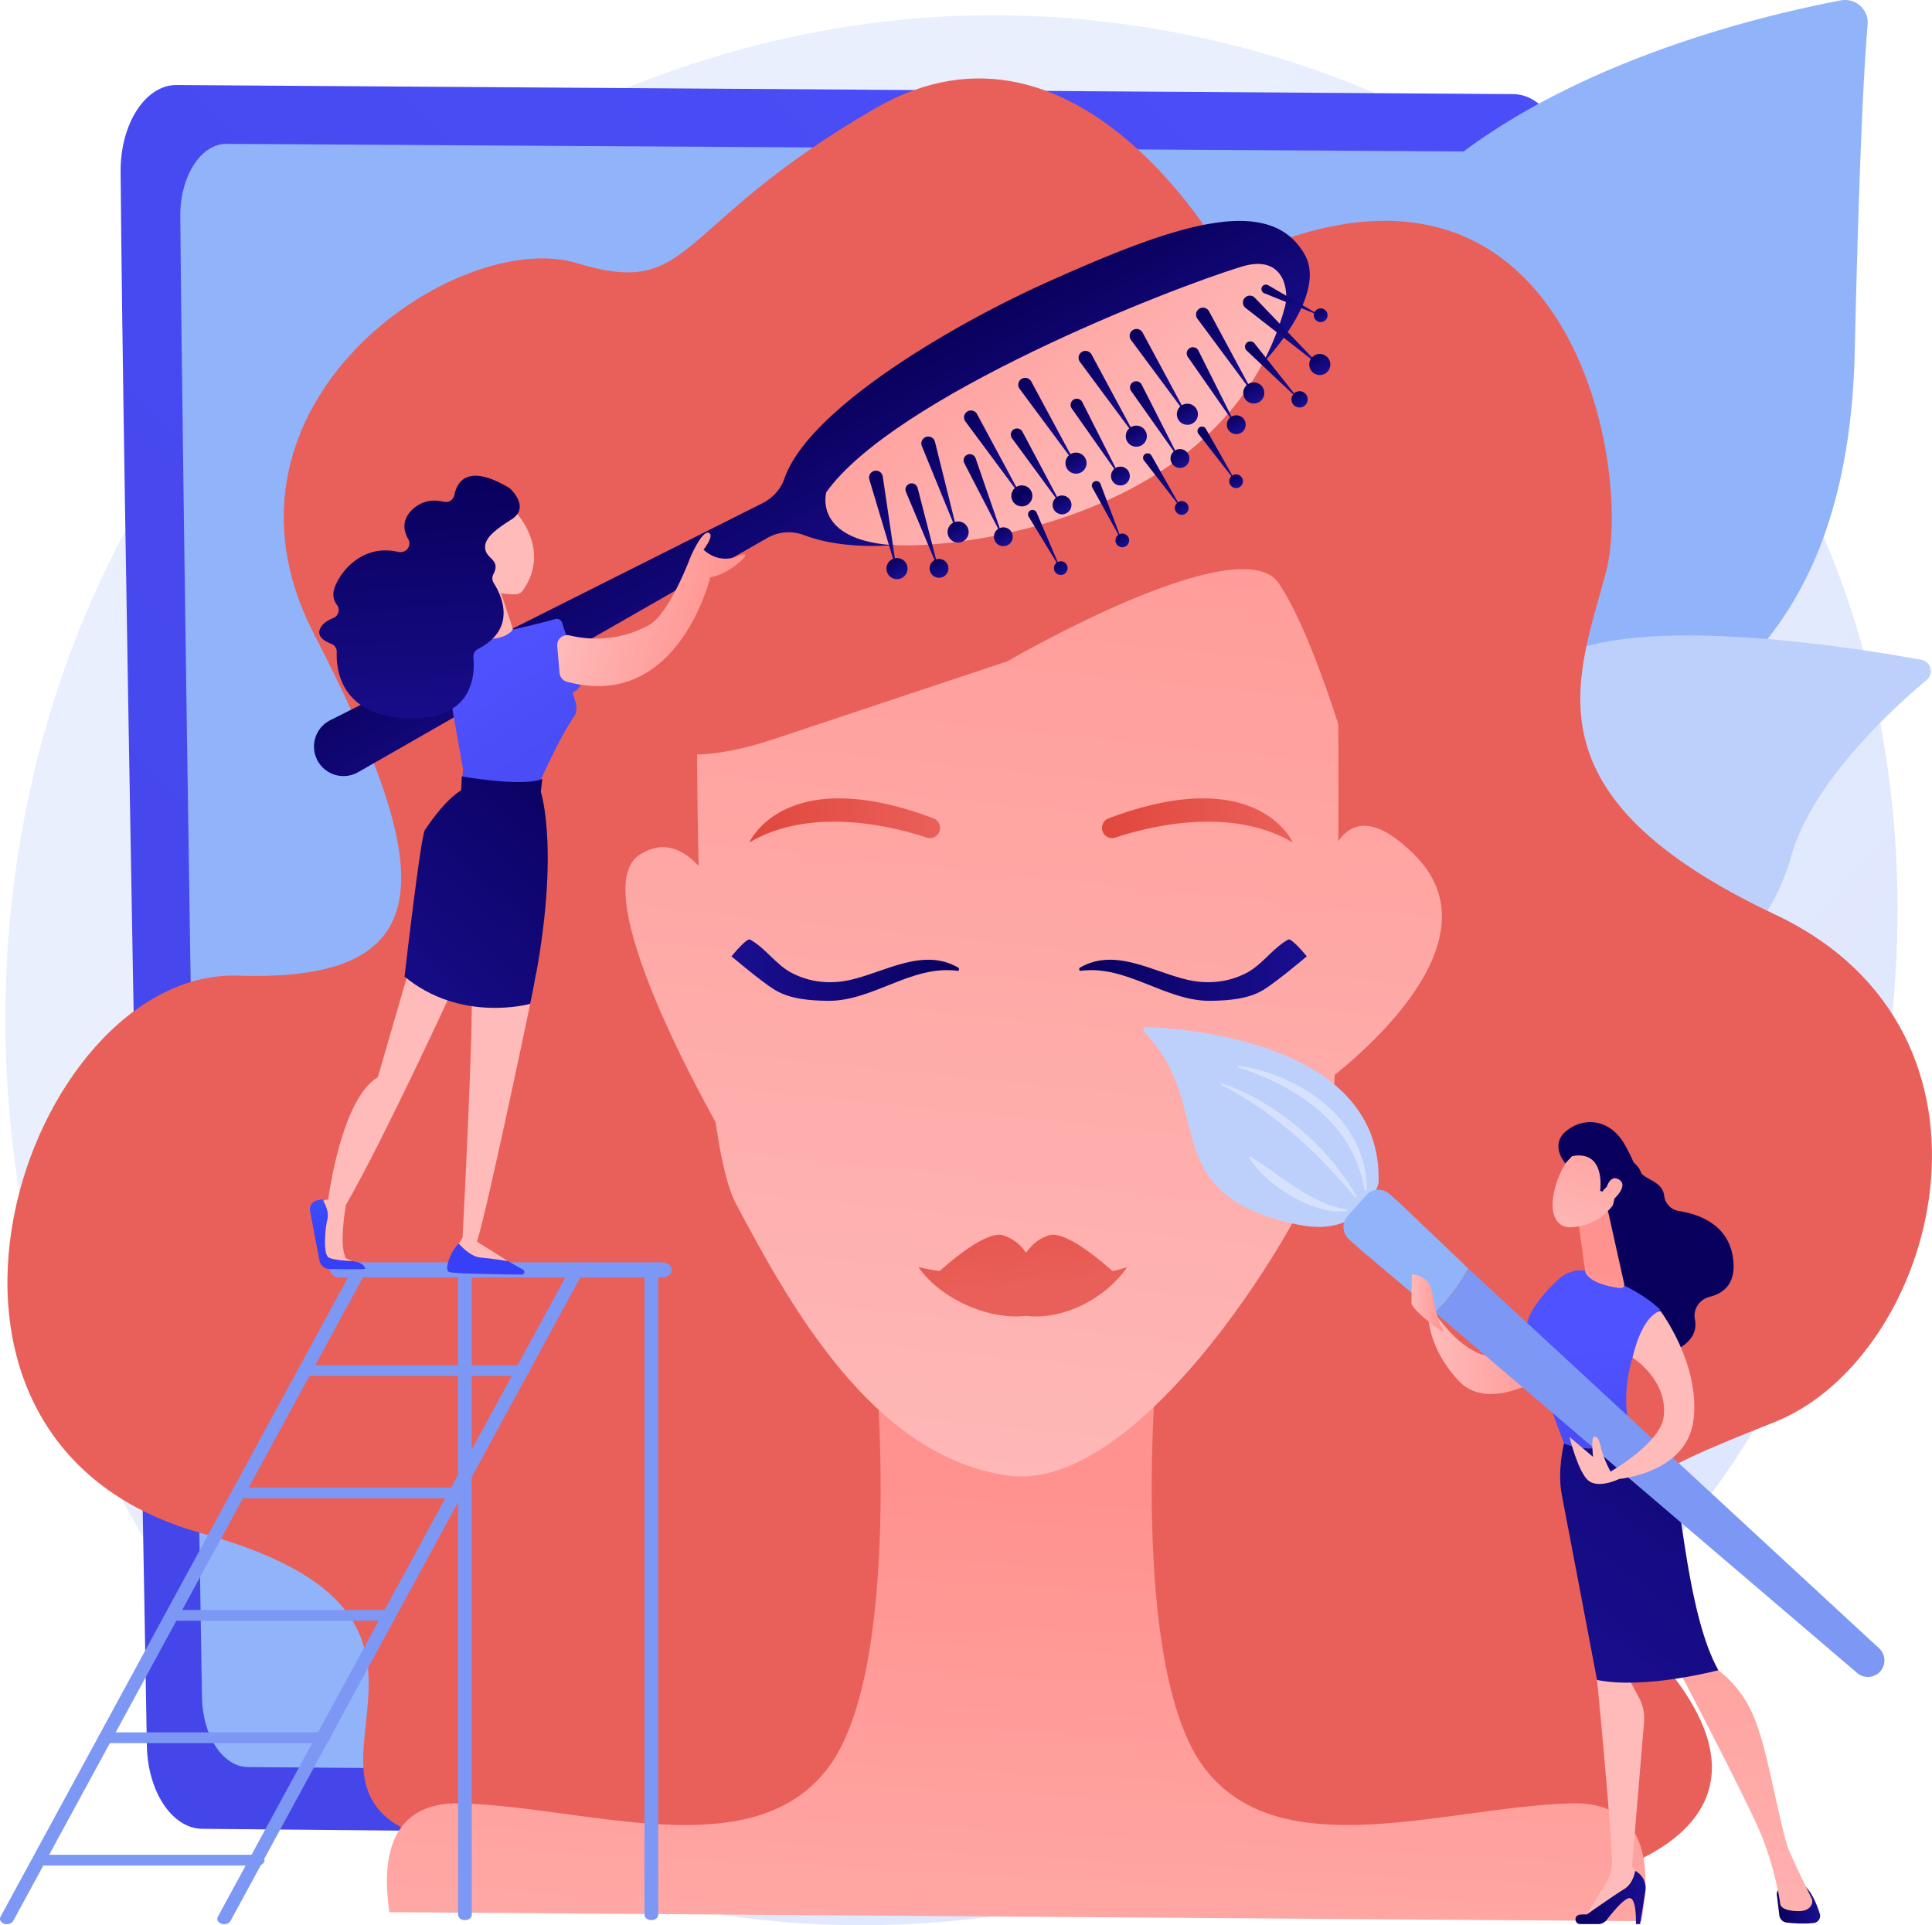<svg id="Illustration" xmlns="http://www.w3.org/2000/svg" xmlns:xlink="http://www.w3.org/1999/xlink" viewBox="0 0 2762.99 2753.41"><defs><style>.cls-1{mask:url(#mask);}.cls-10,.cls-2,.cls-4,.cls-6,.cls-8{mix-blend-mode:multiply;}.cls-2{fill:url(#linear-gradient);}.cls-3{mask:url(#mask-2);}.cls-4{fill:url(#linear-gradient-2);}.cls-5{mask:url(#mask-3);}.cls-6{fill:url(#linear-gradient-3);}.cls-7{mask:url(#mask-4);}.cls-8{fill:url(#linear-gradient-4);}.cls-9{mask:url(#mask-5);}.cls-10{fill:url(#linear-gradient-5);}.cls-11{fill:url(#linear-gradient-6);}.cls-12{fill:url(#linear-gradient-7);}.cls-13{fill:#91b3fa;}.cls-14{mask:url(#mask-6);}.cls-15,.cls-17,.cls-19,.cls-21,.cls-24{opacity:0.53;}.cls-15{fill:url(#linear-gradient-8);}.cls-16{mask:url(#mask-7);}.cls-17{fill:url(#linear-gradient-9);}.cls-18{mask:url(#mask-8);}.cls-19{fill:url(#linear-gradient-10);}.cls-20{mask:url(#mask-9);}.cls-21{fill:url(#linear-gradient-11);}.cls-22{fill:#bdd0fb;}.cls-23{mask:url(#mask-10);}.cls-24{fill:url(#linear-gradient-12);}.cls-25{fill:url(#linear-gradient-13);}.cls-26{fill:url(#linear-gradient-14);}.cls-27{fill:url(#linear-gradient-15);}.cls-28{fill:url(#linear-gradient-16);}.cls-29{fill:url(#linear-gradient-17);}.cls-30{fill:url(#linear-gradient-18);}.cls-31{fill:url(#linear-gradient-19);}.cls-32{fill:url(#linear-gradient-20);}.cls-33{fill:url(#linear-gradient-21);}.cls-34{fill:url(#linear-gradient-22);}.cls-35{fill:url(#linear-gradient-23);}.cls-36{fill:url(#linear-gradient-24);}.cls-37{fill:url(#linear-gradient-25);}.cls-38{fill:url(#linear-gradient-26);}.cls-39{fill:url(#linear-gradient-27);}.cls-40{fill:url(#linear-gradient-28);}.cls-41{fill:url(#linear-gradient-29);}.cls-42{fill:url(#linear-gradient-30);}.cls-43{fill:url(#linear-gradient-31);}.cls-44{fill:url(#linear-gradient-32);}.cls-45{fill:url(#linear-gradient-33);}.cls-46{fill:url(#linear-gradient-34);}.cls-47{fill:url(#linear-gradient-35);}.cls-48{opacity:0.38;}.cls-49{fill:#fff;}.cls-50{fill:#7d97f4;}.cls-51{fill:url(#linear-gradient-36);}.cls-52{fill:url(#linear-gradient-37);}.cls-53{fill:url(#linear-gradient-38);}.cls-54{fill:url(#linear-gradient-39);}.cls-55{fill:url(#linear-gradient-40);}.cls-56{fill:url(#linear-gradient-41);}.cls-57{fill:url(#linear-gradient-42);}.cls-58{fill:url(#linear-gradient-43);}.cls-59{fill:url(#linear-gradient-44);}.cls-60{fill:url(#linear-gradient-45);}.cls-61{fill:url(#linear-gradient-46);}.cls-62{fill:url(#linear-gradient-47);}.cls-63{fill:url(#linear-gradient-48);}.cls-64{fill:url(#linear-gradient-49);}.cls-65{fill:url(#linear-gradient-50);}.cls-66{fill:url(#linear-gradient-51);}.cls-67{fill:url(#linear-gradient-52);}.cls-68{fill:url(#linear-gradient-53);}.cls-69{fill:url(#linear-gradient-54);}.cls-70{fill:url(#linear-gradient-55);}.cls-71{fill:url(#linear-gradient-56);}.cls-72{fill:url(#linear-gradient-57);}.cls-73{fill:url(#linear-gradient-58);}.cls-74{fill:url(#linear-gradient-59);}.cls-75{fill:url(#linear-gradient-60);}.cls-76{fill:url(#linear-gradient-61);}.cls-77{fill:url(#linear-gradient-62);}.cls-78{fill:url(#linear-gradient-63);}.cls-79{fill:url(#linear-gradient-64);}.cls-80{fill:url(#linear-gradient-65);}.cls-81{fill:url(#linear-gradient-66);}.cls-82{fill:url(#linear-gradient-67);}.cls-83{fill:url(#linear-gradient-68);}.cls-84{fill:url(#linear-gradient-69);}.cls-85{fill:url(#linear-gradient-70);}.cls-86{fill:url(#linear-gradient-71);}.cls-87{fill:url(#linear-gradient-72);}.cls-88{fill:url(#linear-gradient-73);}.cls-89{fill:url(#linear-gradient-74);}.cls-90{fill:url(#linear-gradient-75);}.cls-91{fill:url(#linear-gradient-76);}.cls-92{fill:url(#linear-gradient-77);}.cls-93{fill:url(#linear-gradient-78);}.cls-94{fill:url(#linear-gradient-79);}.cls-95{fill:url(#linear-gradient-80);}.cls-96{fill:url(#linear-gradient-81);}.cls-97{fill:url(#linear-gradient-82);}.cls-98{fill:url(#linear-gradient-83);}.cls-99{fill:url(#linear-gradient-84);}.cls-100{fill:url(#linear-gradient-85);}.cls-101{fill:url(#linear-gradient-86);}.cls-102{fill:url(#linear-gradient-87);}.cls-103{fill:url(#linear-gradient-88);}.cls-104{fill:url(#linear-gradient-89);}.cls-105{filter:url(#luminosity-noclip-10);}.cls-106{filter:url(#luminosity-noclip-9);}.cls-107{filter:url(#luminosity-noclip-8);}.cls-108{filter:url(#luminosity-noclip-7);}.cls-109{filter:url(#luminosity-noclip-6);}.cls-110{filter:url(#luminosity-noclip-5);}.cls-111{filter:url(#luminosity-noclip-4);}.cls-112{filter:url(#luminosity-noclip-3);}.cls-113{filter:url(#luminosity-noclip-2);}.cls-114{filter:url(#luminosity-noclip);}</style><filter id="luminosity-noclip" x="657.63" y="-10047" width="1222.1" height="32766" filterUnits="userSpaceOnUse" color-interpolation-filters="sRGB"><feFlood flood-color="#fff" result="bg"/><feBlend in="SourceGraphic" in2="bg"/></filter><mask id="mask" x="657.63" y="-10047" width="1222.1" height="32766" maskUnits="userSpaceOnUse"><g class="cls-114"/></mask><linearGradient id="linear-gradient" x1="2544.15" y1="-546.81" x2="-609.65" y2="3501.89" gradientUnits="userSpaceOnUse"><stop offset="0" stop-color="#fff"/><stop offset="1"/></linearGradient><filter id="luminosity-noclip-2" x="1896.77" y="-10047" width="820.24" height="32766" filterUnits="userSpaceOnUse" color-interpolation-filters="sRGB"><feFlood flood-color="#fff" result="bg"/><feBlend in="SourceGraphic" in2="bg"/></filter><mask id="mask-2" x="1896.77" y="-10047" width="820.24" height="32766" maskUnits="userSpaceOnUse"><g class="cls-113"/></mask><linearGradient id="linear-gradient-2" x1="3946.49" y1="666.49" x2="792.68" y2="4715.19" xlink:href="#linear-gradient"/><filter id="luminosity-noclip-3" x="687.01" y="-10047" width="2030" height="32766" filterUnits="userSpaceOnUse" color-interpolation-filters="sRGB"><feFlood flood-color="#fff" result="bg"/><feBlend in="SourceGraphic" in2="bg"/></filter><mask id="mask-3" x="687.01" y="-10047" width="2030" height="32766" maskUnits="userSpaceOnUse"><g class="cls-112"/></mask><linearGradient id="linear-gradient-3" x1="3250.12" y1="58.93" x2="104.5" y2="4097.13" xlink:href="#linear-gradient"/><filter id="luminosity-noclip-4" x="2462.51" y="-10047" width="539.09" height="32766" filterUnits="userSpaceOnUse" color-interpolation-filters="sRGB"><feFlood flood-color="#fff" result="bg"/><feBlend in="SourceGraphic" in2="bg"/></filter><mask id="mask-4" x="2462.51" y="-10047" width="539.09" height="32766" maskUnits="userSpaceOnUse"><g class="cls-111"/></mask><linearGradient id="linear-gradient-4" x1="3281.74" y1="898.78" x2="206.13" y2="3097.66" xlink:href="#linear-gradient"/><filter id="luminosity-noclip-5" x="2531.68" y="-10047" width="538.85" height="32766" filterUnits="userSpaceOnUse" color-interpolation-filters="sRGB"><feFlood flood-color="#fff" result="bg"/><feBlend in="SourceGraphic" in2="bg"/></filter><mask id="mask-5" x="2531.68" y="-10047" width="538.85" height="32766" maskUnits="userSpaceOnUse"><g class="cls-110"/></mask><linearGradient id="linear-gradient-5" x1="3012.37" y1="1547.66" x2="1265.99" y2="2905.17" xlink:href="#linear-gradient"/><linearGradient id="linear-gradient-6" x1="3419.08" y1="3270.05" x2="1387.57" y2="1492.48" gradientUnits="userSpaceOnUse"><stop offset="0" stop-color="#dae3fe"/><stop offset="1" stop-color="#e9effd"/></linearGradient><linearGradient id="linear-gradient-7" x1="3759.66" y1="-163.43" x2="-368.89" y2="3850.17" gradientUnits="userSpaceOnUse"><stop offset="0" stop-color="#4f52ff"/><stop offset="1" stop-color="#4042e2"/></linearGradient><filter id="luminosity-noclip-6" x="657.63" y="605.36" width="1222.1" height="1657.3" filterUnits="userSpaceOnUse" color-interpolation-filters="sRGB"><feFlood flood-color="#fff" result="bg"/><feBlend in="SourceGraphic" in2="bg"/></filter><mask id="mask-6" x="184.13" y="125.69" width="1222.1" height="1657.3" maskUnits="userSpaceOnUse"><g class="cls-109"><g transform="translate(-473.51 -479.67)"><g class="cls-1"><path class="cls-2" d="M1331.58,605.36,657.63,1527.13c4.13,241.52,8.79,499.13,13.11,735.52l1209-1653.55Z"/></g></g></g></mask><linearGradient id="linear-gradient-8" x1="2544.15" y1="-546.81" x2="-609.65" y2="3501.89" gradientUnits="userSpaceOnUse"><stop offset="0" stop-color="#fff"/><stop offset="1" stop-color="#fff"/></linearGradient><filter id="luminosity-noclip-7" x="1896.77" y="1983.78" width="820.24" height="1125.1" filterUnits="userSpaceOnUse" color-interpolation-filters="sRGB"><feFlood flood-color="#fff" result="bg"/><feBlend in="SourceGraphic" in2="bg"/></filter><mask id="mask-7" x="1423.26" y="1504.11" width="820.24" height="1125.1" maskUnits="userSpaceOnUse"><g class="cls-108"><g transform="translate(-473.51 -479.67)"><g class="cls-3"><polygon class="cls-4" points="2717.01 1983.78 1896.77 3105.64 2247.29 3108.88 2717.01 2466.43 2717.01 1983.78"/></g></g></g></mask><linearGradient id="linear-gradient-9" x1="3472.98" y1="186.82" x2="319.18" y2="4235.52" xlink:href="#linear-gradient-8"/><filter id="luminosity-noclip-8" x="687.01" y="612.91" width="2030" height="2486.86" filterUnits="userSpaceOnUse" color-interpolation-filters="sRGB"><feFlood flood-color="#fff" result="bg"/><feBlend in="SourceGraphic" in2="bg"/></filter><mask id="mask-8" x="213.5" y="133.24" width="2030" height="2486.86" maskUnits="userSpaceOnUse"><g class="cls-107"><g transform="translate(-473.51 -479.67)"><g class="cls-5"><path class="cls-6" d="M2717,736.8c0-67.27-35.27-122-79-122.53l-199.48-1.36L687,3008.47c9.89,49.81,39.81,86.05,75.28,86.68l499.21,4.62L2717,1109Z"/></g></g></g></mask><linearGradient id="linear-gradient-10" x1="3250.12" y1="58.93" x2="104.5" y2="4097.13" xlink:href="#linear-gradient-8"/><filter id="luminosity-noclip-9" x="2462.51" y="615.13" width="539.09" height="1335.91" filterUnits="userSpaceOnUse" color-interpolation-filters="sRGB"><feFlood flood-color="#fff" result="bg"/><feBlend in="SourceGraphic" in2="bg"/></filter><mask id="mask-9" x="1989.01" y="135.46" width="539.09" height="1335.91" maskUnits="userSpaceOnUse"><g class="cls-106"><g transform="translate(-473.51 -479.67)"><g class="cls-7"><path class="cls-8" d="M2991.05,616.7c-163.55,145.86-352.66,404-453.46,662.16-12.94,42.55-50.79,133-67.23,293.77-14.68,134.07-7.38,275.75,10.42,369.52a10.92,10.92,0,0,0,12.77,8.7c10.2-1.93,8.84-12.9,8.75-12.55-20.33-160.22-11.89-359.65,34.69-539.59,59.51-221,192.24-435.16,329.53-616.84L2880.65,764c106.37-136.6,128.76-137.61,118.82-147.13A6.23,6.23,0,0,0,2991.05,616.7Z"/></g></g></g></mask><linearGradient id="linear-gradient-11" x1="3281.74" y1="898.78" x2="206.13" y2="3097.66" xlink:href="#linear-gradient-8"/><filter id="luminosity-noclip-10" x="2531.68" y="1481.63" width="538.85" height="579.71" filterUnits="userSpaceOnUse" color-interpolation-filters="sRGB"><feFlood flood-color="#fff" result="bg"/><feBlend in="SourceGraphic" in2="bg"/></filter><mask id="mask-10" x="2058.18" y="1001.96" width="538.85" height="579.71" maskUnits="userSpaceOnUse"><g class="cls-105"><g transform="translate(-473.51 -479.67)"><g class="cls-9"><path class="cls-10" d="M3067.4,1481.63c-139.64,5.85-289.53,69.55-365.6,189l-7.18,11.41c-16.58,26.73-110.55,216.78-162.75,374.33a3.75,3.75,0,0,0,2.38,4.73,3.82,3.82,0,0,0,4.69-2.24c36.36-89,88.59-201.84,130.19-286.22,44.61-92.08,75.83-154.44,177.58-214.16,113.25-64.33,221.45-71,221.12-70.89a3,3,0,0,0-.43-6Z"/></g></g></g></mask><linearGradient id="linear-gradient-12" x1="3012.37" y1="1547.66" x2="1265.99" y2="2905.17" xlink:href="#linear-gradient-8"/><linearGradient id="linear-gradient-13" x1="2313.84" y1="-1427.35" x2="2167.6" y2="-250.79" gradientUnits="userSpaceOnUse"><stop offset="0" stop-color="#e1473d"/><stop offset="1" stop-color="#e9605a"/></linearGradient><linearGradient id="linear-gradient-14" x1="1890.7" y1="3831.69" x2="1957.18" y2="2615.24" gradientUnits="userSpaceOnUse"><stop offset="0" stop-color="#febbba"/><stop offset="1" stop-color="#ff928e"/></linearGradient><linearGradient id="linear-gradient-15" x1="1825.55" y1="2734.15" x2="2028.3" y2="729.13" xlink:href="#linear-gradient-14"/><linearGradient id="linear-gradient-16" x1="1363.52" y1="2687.39" x2="1566.27" y2="682.41" xlink:href="#linear-gradient-14"/><linearGradient id="linear-gradient-17" x1="2346.83" y1="2786.82" x2="2549.58" y2="781.85" xlink:href="#linear-gradient-14"/><linearGradient id="linear-gradient-18" x1="1863.99" y1="-622.24" x2="1877.29" y2="69.07" xlink:href="#linear-gradient-13"/><linearGradient id="linear-gradient-19" x1="2016.92" y1="1867.09" x2="2342.45" y2="1867.09" gradientUnits="userSpaceOnUse"><stop offset="0" stop-color="#09005d"/><stop offset="1" stop-color="#1a0f91"/></linearGradient><linearGradient id="linear-gradient-20" x1="278.9" y1="1867.09" x2="604.42" y2="1867.09" gradientTransform="matrix(-1, 0, 0, 1, 2123.94, 0)" xlink:href="#linear-gradient-19"/><linearGradient id="linear-gradient-21" x1="2049.52" y1="1652.99" x2="2322.3" y2="1652.99" xlink:href="#linear-gradient-13"/><linearGradient id="linear-gradient-22" x1="1545.13" y1="1652.99" x2="1817.91" y2="1652.99" xlink:href="#linear-gradient-13"/><linearGradient id="linear-gradient-23" x1="1912.6" y1="2080.48" x2="1940.21" y2="2326.92" xlink:href="#linear-gradient-13"/><linearGradient id="linear-gradient-24" x1="2515.72" y1="2399.59" x2="2718.11" y2="2399.59" xlink:href="#linear-gradient-14"/><linearGradient id="linear-gradient-25" x1="2438.01" y1="9577.14" x2="2682" y2="10069.85" gradientTransform="translate(4020.21)" xlink:href="#linear-gradient-19"/><linearGradient id="linear-gradient-26" x1="-1005.66" y1="3204.64" x2="-943.7" y2="3204.64" gradientTransform="translate(4020.21)" xlink:href="#linear-gradient-19"/><linearGradient id="linear-gradient-27" x1="2937.42" y1="2924.6" x2="3901.27" y2="2339.65" xlink:href="#linear-gradient-14"/><linearGradient id="linear-gradient-28" x1="-1293.54" y1="3193.33" x2="-1193.27" y2="3193.33" gradientTransform="translate(4020.21)" xlink:href="#linear-gradient-19"/><linearGradient id="linear-gradient-29" x1="-1088.12" y1="3464.49" x2="-998.93" y2="2422.06" gradientTransform="translate(4020.21)" xlink:href="#linear-gradient-14"/><linearGradient id="linear-gradient-30" x1="-1264.91" y1="2401.5" x2="-1221.35" y2="2805.68" gradientTransform="translate(4020.21)" xlink:href="#linear-gradient-7"/><linearGradient id="linear-gradient-31" x1="3243.22" y1="2141.91" x2="2668.24" y2="2909.67" xlink:href="#linear-gradient-19"/><linearGradient id="linear-gradient-32" x1="-1277.26" y1="2421.73" x2="-1260.51" y2="2299.19" gradientTransform="translate(4020.21)" xlink:href="#linear-gradient-14"/><linearGradient id="linear-gradient-33" x1="-1518.69" y1="2118.78" x2="-1372.54" y2="1858.68" gradientTransform="translate(3791.12 -99.24) rotate(-11.2)" xlink:href="#linear-gradient-14"/><linearGradient id="linear-gradient-34" x1="3729.55" y1="12444.31" x2="3973.54" y2="12937.02" gradientTransform="translate(3791.12 -99.24) rotate(-11.2)" xlink:href="#linear-gradient-19"/><linearGradient id="linear-gradient-35" x1="-1487.58" y1="2136.27" x2="-1341.43" y2="1876.17" gradientTransform="translate(3791.12 -99.24) rotate(-11.2)" xlink:href="#linear-gradient-14"/><linearGradient id="linear-gradient-36" x1="3039.76" y1="2339.18" x2="3697.84" y2="1907.11" xlink:href="#linear-gradient-14"/><linearGradient id="linear-gradient-37" x1="2491.98" y1="2343.09" x2="2538.18" y2="2343.09" xlink:href="#linear-gradient-14"/><linearGradient id="linear-gradient-38" x1="-2941.81" y1="2762.93" x2="-2650.53" y2="2762.93" gradientTransform="translate(5408.45 2351.6) rotate(61.34)" xlink:href="#linear-gradient-19"/><linearGradient id="linear-gradient-39" x1="-2594.72" y1="2334.68" x2="-3144.74" y2="2465.27" gradientTransform="translate(5408.45 2351.6) rotate(61.34)" xlink:href="#linear-gradient-14"/><linearGradient id="linear-gradient-40" x1="-2782.62" y1="2053.99" x2="-2643.23" y2="2053.99" gradientTransform="translate(5408.45 2351.6) rotate(61.34)" xlink:href="#linear-gradient-19"/><linearGradient id="linear-gradient-41" x1="-2662.07" y1="2026.43" x2="-2631.93" y2="2026.43" gradientTransform="translate(5408.45 2351.6) rotate(61.34)" xlink:href="#linear-gradient-19"/><linearGradient id="linear-gradient-42" x1="-2799.7" y1="2138.8" x2="-2652.92" y2="2138.8" gradientTransform="translate(5408.45 2351.6) rotate(61.34)" xlink:href="#linear-gradient-19"/><linearGradient id="linear-gradient-43" x1="-2671.63" y1="2128.76" x2="-2641.48" y2="2128.76" gradientTransform="translate(5408.45 2351.6) rotate(61.34)" xlink:href="#linear-gradient-19"/><linearGradient id="linear-gradient-44" x1="-2818.53" y1="2236.75" x2="-2671.76" y2="2236.75" gradientTransform="translate(5408.45 2351.6) rotate(61.34)" xlink:href="#linear-gradient-19"/><linearGradient id="linear-gradient-45" x1="-2690.46" y1="2226.71" x2="-2660.31" y2="2226.71" gradientTransform="translate(5408.45 2351.6) rotate(61.34)" xlink:href="#linear-gradient-19"/><linearGradient id="linear-gradient-46" x1="-2826.07" y1="2315.86" x2="-2679.29" y2="2315.86" gradientTransform="translate(5408.45 2351.6) rotate(61.34)" xlink:href="#linear-gradient-19"/><linearGradient id="linear-gradient-47" x1="-2697.99" y1="2305.83" x2="-2667.85" y2="2305.83" gradientTransform="translate(5408.45 2351.6) rotate(61.34)" xlink:href="#linear-gradient-19"/><linearGradient id="linear-gradient-48" x1="-2833.6" y1="2410.04" x2="-2686.82" y2="2410.04" gradientTransform="translate(5408.45 2351.6) rotate(61.34)" xlink:href="#linear-gradient-19"/><linearGradient id="linear-gradient-49" x1="-2705.53" y1="2400.01" x2="-2675.38" y2="2400.01" gradientTransform="translate(5408.45 2351.6) rotate(61.34)" xlink:href="#linear-gradient-19"/><linearGradient id="linear-gradient-50" x1="-2829.83" y1="2500.46" x2="-2683.06" y2="2500.46" gradientTransform="translate(5408.45 2351.6) rotate(61.34)" xlink:href="#linear-gradient-19"/><linearGradient id="linear-gradient-51" x1="-2701.76" y1="2490.42" x2="-2671.61" y2="2490.42" gradientTransform="matrix(-0.38, 0.92, -0.92, -0.38, 3207.84, 4623.51)" xlink:href="#linear-gradient-19"/><linearGradient id="linear-gradient-52" x1="-2724.62" y1="2092.49" x2="-2614.23" y2="2092.49" gradientTransform="translate(5408.45 2351.6) rotate(61.34)" xlink:href="#linear-gradient-19"/><linearGradient id="linear-gradient-53" x1="-2628.76" y1="2075.69" x2="-2605.5" y2="2075.69" gradientTransform="translate(5408.45 2351.6) rotate(61.34)" xlink:href="#linear-gradient-19"/><linearGradient id="linear-gradient-54" x1="-2826.37" y1="2579.58" x2="-2681.62" y2="2579.58" gradientTransform="translate(5408.45 2351.6) rotate(61.34)" xlink:href="#linear-gradient-19"/><linearGradient id="linear-gradient-55" x1="-2699.96" y1="2595.22" x2="-2669.82" y2="2595.22" gradientTransform="translate(5408.45 2351.6) rotate(61.34)" xlink:href="#linear-gradient-19"/><linearGradient id="linear-gradient-56" x1="-2819.49" y1="2675.17" x2="-2677.83" y2="2675.17" gradientTransform="translate(5408.45 2351.6) rotate(61.34)" xlink:href="#linear-gradient-19"/><linearGradient id="linear-gradient-57" x1="-2695.97" y1="2697.01" x2="-2665.83" y2="2697.01" gradientTransform="translate(5408.45 2351.6) rotate(61.34)" xlink:href="#linear-gradient-19"/><linearGradient id="linear-gradient-58" x1="-2756.85" y1="2178.03" x2="-2625.51" y2="2178.03" gradientTransform="translate(5408.45 2351.6) rotate(61.34)" xlink:href="#linear-gradient-19"/><linearGradient id="linear-gradient-59" x1="-2642.2" y1="2172.52" x2="-2615.26" y2="2172.52" gradientTransform="translate(5408.45 2351.6) rotate(61.34)" xlink:href="#linear-gradient-19"/><linearGradient id="linear-gradient-60" x1="-2753.05" y1="2272.56" x2="-2621.75" y2="2272.56" gradientTransform="translate(5408.45 2351.6) rotate(61.34)" xlink:href="#linear-gradient-19"/><linearGradient id="linear-gradient-61" x1="-2638.44" y1="2266.39" x2="-2611.5" y2="2266.39" gradientTransform="translate(5408.45 2351.6) rotate(61.34)" xlink:href="#linear-gradient-19"/><linearGradient id="linear-gradient-62" x1="-2771.9" y1="2359.08" x2="-2640.58" y2="2359.08" gradientTransform="translate(5408.45 2351.6) rotate(61.34)" xlink:href="#linear-gradient-19"/><linearGradient id="linear-gradient-63" x1="-2657.27" y1="2353.16" x2="-2630.33" y2="2353.16" gradientTransform="translate(5408.45 2351.6) rotate(61.34)" xlink:href="#linear-gradient-19"/><linearGradient id="linear-gradient-64" x1="-2775.56" y1="2454.52" x2="-2644.37" y2="2454.52" gradientTransform="translate(5408.45 2351.6) rotate(61.34)" xlink:href="#linear-gradient-19"/><linearGradient id="linear-gradient-65" x1="-2661.08" y1="2446.2" x2="-2634.14" y2="2446.2" gradientTransform="translate(5408.45 2351.6) rotate(61.34)" xlink:href="#linear-gradient-19"/><linearGradient id="linear-gradient-66" x1="-2775.7" y1="2532.83" x2="-2644.84" y2="2532.83" gradientTransform="translate(5408.45 2351.6) rotate(61.34)" xlink:href="#linear-gradient-19"/><linearGradient id="linear-gradient-67" x1="-2661.37" y1="2541.7" x2="-2634.43" y2="2541.7" gradientTransform="translate(5408.45 2351.6) rotate(61.34)" xlink:href="#linear-gradient-19"/><linearGradient id="linear-gradient-68" x1="-2778.94" y1="2630.65" x2="-2649.41" y2="2630.65" gradientTransform="translate(5408.45 2351.6) rotate(61.34)" xlink:href="#linear-gradient-19"/><linearGradient id="linear-gradient-69" x1="-2665.81" y1="2644.11" x2="-2638.87" y2="2644.11" gradientTransform="translate(5408.45 2351.6) rotate(61.34)" xlink:href="#linear-gradient-19"/><linearGradient id="linear-gradient-70" x1="-2654.52" y1="2305.83" x2="-2559.31" y2="2305.83" gradientTransform="translate(5408.45 2351.6) rotate(61.34)" xlink:href="#linear-gradient-19"/><linearGradient id="linear-gradient-71" x1="-2571.48" y1="2298.11" x2="-2551.89" y2="2298.11" gradientTransform="translate(5408.45 2351.6) rotate(61.34)" xlink:href="#linear-gradient-19"/><linearGradient id="linear-gradient-72" x1="-2650.76" y1="2219.19" x2="-2555.54" y2="2219.19" gradientTransform="translate(5408.45 2351.6) rotate(61.34)" xlink:href="#linear-gradient-19"/><linearGradient id="linear-gradient-73" x1="-2567.71" y1="2211.46" x2="-2548.12" y2="2211.46" gradientTransform="translate(5408.45 2351.6) rotate(61.34)" xlink:href="#linear-gradient-19"/><linearGradient id="linear-gradient-74" x1="-2654.82" y1="2389.88" x2="-2559.46" y2="2389.88" gradientTransform="translate(5408.45 2351.6) rotate(61.34)" xlink:href="#linear-gradient-19"/><linearGradient id="linear-gradient-75" x1="-2571.51" y1="2394.93" x2="-2551.92" y2="2394.93" gradientTransform="translate(5408.45 2351.6) rotate(61.34)" xlink:href="#linear-gradient-19"/><linearGradient id="linear-gradient-76" x1="-2662.38" y1="2489.75" x2="-2566.85" y2="2489.75" gradientTransform="translate(5408.45 2351.6) rotate(61.34)" xlink:href="#linear-gradient-19"/><linearGradient id="linear-gradient-77" x1="-2578.93" y1="2491.15" x2="-2559.35" y2="2491.15" gradientTransform="translate(5408.45 2351.6) rotate(61.34)" xlink:href="#linear-gradient-19"/><linearGradient id="linear-gradient-78" x1="-2785.02" y1="2019.75" x2="-2705.83" y2="2019.75" gradientTransform="translate(5408.45 2351.6) rotate(61.34)" xlink:href="#linear-gradient-19"/><linearGradient id="linear-gradient-79" x1="-2717.98" y1="1991.48" x2="-2698.39" y2="1991.48" gradientTransform="translate(5408.45 2351.6) rotate(61.34)" xlink:href="#linear-gradient-19"/><linearGradient id="linear-gradient-80" x1="1253.18" y1="2010.81" x2="2476.27" y2="1731.62" xlink:href="#linear-gradient-14"/><linearGradient id="linear-gradient-81" x1="270.84" y1="1635.55" x2="176.01" y2="2251.95" gradientTransform="matrix(-1, 0, 0, 1, 1132.07, 0)" gradientUnits="userSpaceOnUse"><stop offset="0" stop-color="#53d8ff"/><stop offset="1" stop-color="#3840f7"/></linearGradient><linearGradient id="linear-gradient-82" x1="70.19" y1="1604.68" x2="-24.64" y2="2221.08" xlink:href="#linear-gradient-81"/><linearGradient id="linear-gradient-83" x1="1328.66" y1="2054.57" x2="2711.29" y2="1755.45" xlink:href="#linear-gradient-14"/><linearGradient id="linear-gradient-84" x1="-1926.03" y1="1397.75" x2="-2257.14" y2="1884.07" gradientTransform="matrix(-1, 0, 0, 1, -783.52, 0)" xlink:href="#linear-gradient-7"/><linearGradient id="linear-gradient-85" x1="-206.46" y1="1577.07" x2="149.16" y2="1978.13" gradientTransform="matrix(-1, 0, 0, 1, 1132.07, 0)" xlink:href="#linear-gradient-19"/><linearGradient id="linear-gradient-86" x1="-74.94" y1="1352.65" x2="-7.08" y2="1352.65" gradientTransform="matrix(-1, 0, 0, 1, 1132.07, 0)" xlink:href="#linear-gradient-14"/><linearGradient id="linear-gradient-87" x1="2719.67" y1="1093.8" x2="3213.58" y2="1127.39" gradientTransform="matrix(-0.92, -0.4, -0.4, 0.92, 4060.43, 1317.77)" xlink:href="#linear-gradient-14"/><linearGradient id="linear-gradient-88" x1="2800.85" y1="1064.03" x2="2626.99" y2="1411.74" gradientTransform="matrix(-0.92, -0.4, -0.4, 0.92, 4060.43, 1317.77)" xlink:href="#linear-gradient-19"/><linearGradient id="linear-gradient-89" x1="-569.27" y1="1063.67" x2="-345.9" y2="1063.67" gradientTransform="translate(2135.43 457.68) rotate(16.12)" xlink:href="#linear-gradient-14"/></defs><path class="cls-11" d="M3073.83,2346.88c-262.56,618.2-961.93,964.52-1568.44,871.1-98.69-15.2-369.25-60.48-608.79-274.1C435.46,2532.63,336.84,1718.32,708.83,1144.45,979.57,726.78,1464.9,490,1926.06,501.86c99.34,2.55,480,18.27,814.59,294.14,49.14,40.52,157.52,136.81,255.2,289.56C3225.22,1444.25,3244.93,1944,3073.83,2346.88Z" transform="translate(-473.51 -479.67)"/><path class="cls-12" d="M646,725.2c3.67,464,30.06,1798.66,37.51,2250.53,1.09,65.9,35.88,118.66,78.75,119.42l1874.11,17.32c44.37.79,80.61-54.29,80.61-122.52V736.8c0-67.27-35.27-122-79-122.53l-1911.61-13C681.73,600.65,645.48,656.55,646,725.2Z" transform="translate(-473.51 -479.67)"/><path class="cls-13" d="M731.36,789c3,387.92,24.88,1740.22,31,2118,.9,55.09,29.69,99.2,65.15,99.83l1745.58,14.49c36.71.66,66.69-45.4,66.69-102.44V798.73c0-56.24-29.18-102-65.38-102.43L797.85,685.4C760.9,684.92,730.91,731.65,731.36,789Z" transform="translate(-473.51 -479.67)"/><g class="cls-14"><path class="cls-15" d="M1331.58,605.36,657.63,1527.13c4.13,241.52,8.79,499.13,13.11,735.52l1209-1653.55Z" transform="translate(-473.51 -479.67)"/></g><g class="cls-16"><polygon class="cls-17" points="2243.51 1504.11 1423.26 2625.97 1773.79 2629.21 2243.51 1986.76 2243.51 1504.11"/></g><g class="cls-18"><path class="cls-19" d="M2717,736.8c0-67.27-35.27-122-79-122.53l-199.48-1.36L687,3008.47c9.89,49.81,39.81,86.05,75.28,86.68l499.21,4.62L2717,1109Z" transform="translate(-473.51 -479.67)"/></g><path class="cls-13" d="M2509.19,2054.26s-8.13-341.56,149.19-433,456.44-148.57,467.65-639c6.56-287.13,13.67-412.67,18.43-467.41a32.33,32.33,0,0,0-38.18-34.62c-149,28.07-633,143.6-734.49,474C2251.49,1345.85,2509.19,2054.26,2509.19,2054.26Z" transform="translate(-473.51 -479.67)"/><g class="cls-20"><path class="cls-21" d="M2991.05,616.7c-163.55,145.86-352.66,404-453.46,662.16-12.94,42.55-50.79,133-67.23,293.77-14.68,134.07-7.38,275.75,10.42,369.52a10.92,10.92,0,0,0,12.77,8.7c10.2-1.93,8.84-12.9,8.75-12.55-20.33-160.22-11.89-359.65,34.69-539.59,59.51-221,192.24-435.16,329.53-616.84L2880.65,764c106.37-136.6,128.76-137.61,118.82-147.13A6.23,6.23,0,0,0,2991.05,616.7Z" transform="translate(-473.51 -479.67)"/></g><path class="cls-22" d="M2256.37,2711c-21.29,10.43,201.5-269.72,271.29-709.73,32.88-207.34,33.31-467.12,151.42-567.23,98.3-83.32,432.81-30.72,542.25-10.73A16.42,16.42,0,0,1,3229,1452c-52.49,44.08-164.77,148-194,252.84-38.56,138.11-169.87,226-287.43,249.74s-182.95,46.85-240.22,234.84S2316.85,2681.3,2256.37,2711Z" transform="translate(-473.51 -479.67)"/><g class="cls-23"><path class="cls-24" d="M3067.4,1481.63c-139.64,5.85-289.53,69.55-365.6,189l-7.18,11.41c-16.58,26.73-110.55,216.78-162.75,374.33a3.75,3.75,0,0,0,2.38,4.73,3.82,3.82,0,0,0,4.69-2.24c36.36-89,88.59-201.84,130.19-286.22,44.61-92.08,75.83-154.44,177.58-214.16,113.25-64.33,221.45-71,221.12-70.89a3,3,0,0,0-.43-6Z" transform="translate(-473.51 -479.67)"/></g><path class="cls-25" d="M2229.65,855.9s-211-391.15-504.38-221.31S1467.92,907.37,1298.08,855.9,752.51,1056.63,922.36,1386s195.58,499.24-108.08,489S279,2538.92,762.81,2672.74s10.29,401.45,401.45,452.92S2718.6,3172,2718.6,3172s329.4-56.61,149.26-293.37-87.49-272.78,144.11-365.42,360.28-555.86,0-725.71-283.07-334.54-241.9-488.95S2713.46,619.15,2229.65,855.9Z" transform="translate(-473.51 -479.67)"/><path class="cls-26" d="M2821,3227.23c13.78-74.63,10.57-171.66-100.75-168.48-180.13,5.15-416.89,92.64-525-51.47s-66.91-586.74-66.91-586.74-132.71-13.82-201.57-11.07c-68.86-2.75-201.56,11.07-201.56,11.07s41.17,442.63-66.91,586.74-344.84,56.62-525,51.47c-105-3-113.82,83.2-102.9,155.62Z" transform="translate(-473.51 -479.67)"/><path class="cls-27" d="M1470.79,1425.28s-9.75,654.08,55.46,776.43c75.49,141.63,194.11,360.49,388.22,388.22s434.13-378.69,459.3-473c20.58-77.2,12.1-830.25,12.1-830.25S1803.55,815.22,1470.79,1425.28Z" transform="translate(-473.51 -479.67)"/><path class="cls-28" d="M1526.25,1813.5s-55.46-166.39-138.65-110.93S1512.45,2112,1512.45,2112Z" transform="translate(-473.51 -479.67)"/><path class="cls-29" d="M2358.14,1813.5s0-249.57,138.65-110.93-138.65,332.76-138.65,332.76Z" transform="translate(-473.51 -479.67)"/><path class="cls-30" d="M1359.87,1314.36S1249,1647.11,1581.71,1536.2l332.76-110.92s332.76-194.11,388.21-110.92,110.92,288.05,110.92,288.05,110.92-288.05,0-454.43S1609.44,843,1359.87,1314.36Z" transform="translate(-473.51 -479.67)"/><path class="cls-31" d="M2315.9,1823.35c-21.87,11.77-37.09,36-59.75,47.76-26.87,14-56.3,16.38-85,9.68-49.7-11.62-103.5-46.35-153.3-17.15-1.75,1-1,4.72,1,4.45,66.55-8.82,121.07,43.84,186.32,42.9,24.65-.35,53.7-2.39,75.43-15.76,19.31-11.89,61.76-47.83,61.76-47.83S2320.73,1820.75,2315.9,1823.35Z" transform="translate(-473.51 -479.67)"/><path class="cls-32" d="M1546.06,1823.35c21.87,11.77,37.09,36,59.75,47.76,26.87,14,56.3,16.38,85,9.68,49.7-11.62,103.5-46.35,153.3-17.15,1.75,1,1,4.72-1,4.45-66.55-8.82-121.07,43.84-186.32,42.9-24.64-.35-53.7-2.39-75.42-15.76-19.31-11.89-61.76-47.83-61.76-47.83S1541.23,1820.75,1546.06,1823.35Z" transform="translate(-473.51 -479.67)"/><path class="cls-33" d="M2049.52,1663.69h0a14.58,14.58,0,0,0,19.15,13.88c45.73-15.2,164.14-45.9,253.63,7,0,0-50-115-263.42-34.5A14.56,14.56,0,0,0,2049.52,1663.69Z" transform="translate(-473.51 -479.67)"/><path class="cls-34" d="M1817.91,1663.69h0a14.59,14.59,0,0,1-19.15,13.88c-45.73-15.2-164.15-45.9-253.63,7,0,0,50-115,263.42-34.5A14.56,14.56,0,0,1,1817.91,1663.69Z" transform="translate(-473.51 -479.67)"/><path class="cls-35" d="M2064,2297.13c-11.19-10.14-66.2-58.41-90.4-50.76-17.23,5.44-27.51,17.23-32.71,25.07a61.79,61.79,0,0,0-32.7-25.07c-24.2-7.65-79.21,40.62-90.41,50.76-1.3,1.18-30.77-5.26-30.77-5.26,32.44,46.79,102.48,76,153.88,69.67,51.41,6.29,112.19-22.88,144.63-69.67C2085.54,2291.87,2065.33,2298.31,2064,2297.13Z" transform="translate(-473.51 -479.67)"/><path class="cls-36" d="M2516.4,2344.86s-9.48,52.11,42.63,109,159.08-29,159.08-29l-12.21-99S2634.84,2524.88,2516.4,2344.86Z" transform="translate(-473.51 -479.67)"/><path class="cls-37" d="M2790.75,2129.73s24.64,12,29.17,25.75c3.63,11,30.87,12.47,33.56,34.19a24.94,24.94,0,0,0,20.86,21.91c27.82,4.26,70.7,18.71,77.56,67,5.23,36.87-13.56,50.85-33.29,55.69-14.49,3.55-24.11,17.64-21.18,32.27,2.81,14-1.38,30.24-25.69,43.07-54.46,28.74-108.85-68.08-108.85-68.08l-11.15-169.06Z" transform="translate(-473.51 -479.67)"/><path class="cls-38" d="M3014.62,3189.78l3.53,29a11.94,11.94,0,0,0,10.49,10.47c9.29,1.06,24.2,2.15,38.78.61a10.25,10.25,0,0,0,8.61-13.29c-3.56-11.19-10.06-28-19.44-37.86h-32.14A9.9,9.9,0,0,0,3014.62,3189.78Z" transform="translate(-473.51 -479.67)"/><path class="cls-39" d="M2762.89,2850.38l-5.43,31.91s18.17,184,21.4,257.61a57.68,57.68,0,0,1-8.53,32.78l-31.59,51.3,80.28-47.37,1.6-9.8-13.15-18.07,17.22-206.14a63.26,63.26,0,0,0-7.2-35l-16.6-31.2Z" transform="translate(-473.51 -479.67)"/><path class="cls-40" d="M2733.45,3231.41h25.62a15.4,15.4,0,0,0,12.24-6c8-10.38,24.54-30.62,32.45-31.15,10.65-.72,9.29,37.15,9.29,37.15h6l7.56-47a27.86,27.86,0,0,0-14.61-29.12h0s-2.44,18-15.64,26-53.73,36.49-53.73,36.49a36.86,36.86,0,0,0-10.41.28C2724.11,3219.44,2725.24,3231.41,2733.45,3231.41Z" transform="translate(-473.51 -479.67)"/><path class="cls-41" d="M2872.85,2865.53s106.42,201.88,123.34,248,22.84,84.55,23.07,88.19c.36,5.69,7.43,11.14,26.94,11.14,10.07,0,15-4,17.41-7.94a11.35,11.35,0,0,0,.43-11c-6.15-12.46-25.69-52.28-32.93-70.33-8.64-21.56-27.22-119.28-37.41-153.25s-21.71-70.82-66.09-104.77C2927.61,2865.53,2897.14,2835.69,2872.85,2865.53Z" transform="translate(-473.51 -479.67)"/><path class="cls-42" d="M2805.62,2534.74c-27.46-116.32,42.09-182.12,42.09-182.12-28.14-27-71.12-44.58-98.33-53.72a46.87,46.87,0,0,0-46.55,10c-21.85,20-52.09,53.5-46.2,81.91,5.31,25.58,53.63,153.26,53.63,153.26S2754.94,2565.18,2805.62,2534.74Z" transform="translate(-473.51 -479.67)"/><path class="cls-43" d="M2866.48,2592.34c-11.17-33.66-60.86-57.6-60.86-57.6-50.68,30.44-95.36,9.29-95.36,9.29s-10,38.31-3.11,73.9,50.31,264.36,50.31,264.36c68.37,13.85,173.53-13.94,173.53-13.94C2887.44,2791,2877.66,2626,2866.48,2592.34Z" transform="translate(-473.51 -479.67)"/><path class="cls-44" d="M2773.75,2214.46l22.32,100.25c2.14,8.83-5.91,7.39-14.84,5.71-14.62-2.76-33.47-8.44-39.77-19.81a10.83,10.83,0,0,1-1.14-3.78l-9.59-69.52a12.5,12.5,0,0,1,7.31-13.13l18.51-8.2A12.48,12.48,0,0,1,2773.75,2214.46Z" transform="translate(-473.51 -479.67)"/><path class="cls-45" d="M2731,2123.06s-23.76,16.09-34,57.05,6.38,55.66,23.39,54.76,41.67-6.16,63-35.55S2762.14,2103.41,2731,2123.06Z" transform="translate(-473.51 -479.67)"/><path class="cls-46" d="M2761.91,2182.8s8.71-58.7-40-49.72l-9.85,10.26s-23.85-26.86,2.54-47.17,63-15.1,83.3,21.86,27.62,62.95,10.63,85.92-29.76,3.27-29.76,3.27,7.79-19.88,1.32-28.42-14.8,5-14.8,5Z" transform="translate(-473.51 -479.67)"/><path class="cls-47" d="M2768.57,2187.82s4.3-30.19,19.72-21.56-5.56,28.21-14,34.87Z" transform="translate(-473.51 -479.67)"/><path class="cls-22" d="M2113.34,1948.55c59.51,2.24,338.89,23.38,331.64,223.27,0,0-19.54,79.08-114.47,59.42-208.18-43.13-116.17-168.56-220.68-275.59C2107.11,1952.86,2109.3,1948.4,2113.34,1948.55Z" transform="translate(-473.51 -479.67)"/><g class="cls-48"><path class="cls-49" d="M2244.9,2006.33c11,3.47,21.82,7.5,32.35,11.94s20.83,9.33,30.79,14.64c19.92,10.63,38.66,23,54.95,37.76a196.93,196.93,0,0,1,22.56,23.6c.84,1.05,1.78,2.05,2.57,3.14l2.41,3.25,2.41,3.25,1.2,1.63,1.1,1.69,4.43,6.75c1.4,2.3,2.69,4.65,4,7,.66,1.17,1.36,2.32,2,3.51l1.77,3.61c1.16,2.41,2.45,4.79,3.52,7.24,2,5,4.31,9.86,5.9,15,3.85,10.11,6.05,20.67,8.54,31.32v.06a1.32,1.32,0,0,0,1.56.94,1.26,1.26,0,0,0,1-1.2,150.54,150.54,0,0,0-3.43-33,153.45,153.45,0,0,0-4.44-16.22c-.36-1.37-1-2.64-1.46-4l-1.55-3.94-1.56-4c-.58-1.29-1.23-2.56-1.84-3.84a155.76,155.76,0,0,0-17.86-29.28,177.11,177.11,0,0,0-23.74-25.42c-17.38-15.59-37.65-28.07-59.06-37.79a281.71,281.71,0,0,0-33.08-12.4,217.88,217.88,0,0,0-34.58-7.64,1.3,1.3,0,0,0-1.47,1,1.21,1.21,0,0,0,.88,1.31Z" transform="translate(-473.51 -479.67)"/><path class="cls-49" d="M2259.91,2135.51a110.79,110.79,0,0,0,12.07,16,166.93,166.93,0,0,0,14.23,14.17,212.92,212.92,0,0,0,33,23.81c1.49.86,3,1.76,4.45,2.6l4.55,2.46c3.06,1.6,6.12,3.2,9.3,4.61a155.74,155.74,0,0,0,19.49,7.64,118.07,118.07,0,0,0,20.62,4.69,83.92,83.92,0,0,0,21.12.27,1.25,1.25,0,0,0,1.14-1.38,1.29,1.29,0,0,0-1.06-1h0a147.11,147.11,0,0,1-37.53-12.13c-3-1.29-5.85-2.85-8.77-4.27s-5.74-3-8.56-4.65c-1.43-.78-2.83-1.59-4.22-2.44s-2.82-1.61-4.2-2.47c-2.77-1.7-5.53-3.41-8.27-5.17-11-7-21.45-14.68-32.2-22.17s-21.55-15.07-33.19-22.13l0,0a1.41,1.41,0,0,0-1.86.37A1.19,1.19,0,0,0,2259.91,2135.51Z" transform="translate(-473.51 -479.67)"/><path class="cls-49" d="M2220.23,2031.65c19.13,9.31,37.2,20.47,54.54,32.3a599.84,599.84,0,0,1,49.66,38.29c2,1.66,3.87,3.47,5.82,5.2l5.8,5.21,5.8,5.21,5.59,5.42,11.24,10.79c3.59,3.73,7.17,7.48,10.81,11.18l5.46,5.56c1.79,1.88,3.48,3.84,5.22,5.75l10.54,11.49,2.65,2.87,2.52,3,5.06,5.92c3.42,3.93,6.85,7.86,10.41,11.72l.05.05a1.37,1.37,0,0,0,1.84.13,1.16,1.16,0,0,0,.3-1.51c-2.63-4.46-5.4-8.86-8.17-13.27l-4.23-6.56-2.13-3.29c-.73-1.08-1.52-2.12-2.3-3.17l-9.4-12.59c-1.6-2.07-3.14-4.19-4.8-6.23l-5.14-6c-3.42-4-6.9-8-10.37-11.94q-5.49-5.73-11.09-11.38l-5.59-5.65-5.9-5.39c-4-3.57-7.86-7.18-11.92-10.65L2320.06,2084c-1-.83-2.06-1.7-3.13-2.5l-3.24-2.39-6.5-4.75c-2.18-1.57-4.29-3.21-6.54-4.69l-6.73-4.46-6.76-4.42-6.95-4.16-6.95-4.15c-2.37-1.31-4.77-2.56-7.15-3.85-4.74-2.59-9.6-5-14.51-7.32a216.82,216.82,0,0,0-30.44-11.89,1.33,1.33,0,0,0-1.64.8,1.19,1.19,0,0,0,.64,1.45Z" transform="translate(-473.51 -479.67)"/></g><path class="cls-13" d="M2573.28,2293.8l-96-91.67-16.49-14.81a23.59,23.59,0,0,0-33.32,1.79l-26.58,29.58a23.61,23.61,0,0,0,1.79,33.32l16.49,14.81,106.54,90A263.66,263.66,0,0,0,2573.28,2293.8Z" transform="translate(-473.51 -479.67)"/><path class="cls-50" d="M3161,2837.16,2573.28,2293.8a263.66,263.66,0,0,1-47.55,63l603.75,515.47a23.59,23.59,0,0,0,31.52-35.09Z" transform="translate(-473.51 -479.67)"/><path class="cls-51" d="M2848,2354.33s57.43,75.87,47.37,156.34c-9.47,75.8-106.18,84.12-106.18,84.12s-31.21,15.37-45.42,1.16-25.69-61.21-25.69-61.21l33.69,28.45s-3.26-28.83,1.48-28.83,6.26,1.26,10.24,17.21,13.29,32.73,13.29,32.73,71.22-40.46,76-78.37c6.57-52.55-44.44-84.67-44.44-84.67S2819.6,2363.81,2848,2354.33Z" transform="translate(-473.51 -479.67)"/><path class="cls-52" d="M2492,2343.8l.73-41.58s23.69,0,28.42,23.69,8.89,46.2,16.29,56.26c5.54,7.53-20.41-10.32-35.5-25.3C2496.84,2351.83,2493,2347.12,2492,2343.8Z" transform="translate(-473.51 -479.67)"/><path class="cls-50" d="M1405,3225.73c-5.43,0-9.83-3.45-9.83-7.7V2298.18c0-4.25,4.4-7.7,9.83-7.7s9.84,3.45,9.84,7.7V3218C1414.86,3222.28,1410.46,3225.73,1405,3225.73Z" transform="translate(-473.51 -479.67)"/><path class="cls-50" d="M1138.4,3225.73c-5.43,0-9.84-3.45-9.84-7.7V2298.18c0-4.25,4.41-7.7,9.84-7.7s9.84,3.45,9.84,7.7V3218C1148.24,3222.28,1143.84,3225.73,1138.4,3225.73Z" transform="translate(-473.51 -479.67)"/><path class="cls-50" d="M483.34,3231.56a12.1,12.1,0,0,1-3.84-.62c-5-1.66-7.33-6.18-5.21-10.09l503.13-925.68c2.12-3.92,7.91-5.73,12.9-4.08s7.33,6.18,5.2,10.1L492.4,3226.87C490.81,3229.8,487.17,3231.56,483.34,3231.56Z" transform="translate(-473.51 -479.67)"/><path class="cls-50" d="M794.12,3231.56a12.16,12.16,0,0,1-3.85-.62c-5-1.66-7.33-6.18-5.2-10.09l503.12-925.68c2.13-3.92,7.91-5.73,12.9-4.08s7.33,6.18,5.21,10.1L803.17,3226.87C801.58,3229.8,797.94,3231.56,794.12,3231.56Z" transform="translate(-473.51 -479.67)"/><path class="cls-50" d="M1420.3,2306.64H959.43c-7.66,0-13.87-4.85-13.87-10.84h0c0-6,6.21-10.85,13.87-10.85H1420.3c7.66,0,13.87,4.86,13.87,10.85h0C1434.17,2301.79,1428,2306.64,1420.3,2306.64Z" transform="translate(-473.51 -479.67)"/><path class="cls-50" d="M1221.23,2447.42H909.54c-5.43,0-9.84-3.45-9.84-7.7s4.41-7.69,9.84-7.69h311.69c5.44,0,9.84,3.44,9.84,7.69S1226.67,2447.42,1221.23,2447.42Z" transform="translate(-473.51 -479.67)"/><rect class="cls-50" x="340.4" y="2127.43" width="311.69" height="15.39"/><rect class="cls-50" x="247.81" y="2302.5" width="311.69" height="15.39"/><path class="cls-50" d="M935.91,2972.63H624.22c-5.43,0-9.84-3.45-9.84-7.7s4.41-7.69,9.84-7.69H935.91c5.44,0,9.84,3.44,9.84,7.69S941.35,2972.63,935.91,2972.63Z" transform="translate(-473.51 -479.67)"/><path class="cls-50" d="M842,3147.7H530.35c-5.44,0-9.84-3.44-9.84-7.69s4.4-7.7,9.84-7.7H842c5.44,0,9.84,3.45,9.84,7.7S847.48,3147.7,842,3147.7Z" transform="translate(-473.51 -479.67)"/><path class="cls-53" d="M1563.58,1199.54,945.84,1509.67A42.18,42.18,0,0,0,923.46,1556h0a42.19,42.19,0,0,0,62.28,28l584.9-334.86a61.65,61.65,0,0,1,52.54-4.22c43.72,16.63,149.54,36.68,339-38.83,260.86-104,419.43-285.09,377.88-361.11-50.63-92.61-193.65-40.11-366.15,37-137.61,61.52-344.11,182.48-378.59,282.09C1590,1179.61,1578.27,1192.17,1563.58,1199.54Z" transform="translate(-473.51 -479.67)"/><path class="cls-54" d="M2249.87,860.84c-105.54,31.85-497,186.05-594.68,322.79,0,0-18,61.82,80.93,74.37,93.93,11.92,492-33.11,575-339.35C2317.54,895,2309.7,842.79,2249.87,860.84Z" transform="translate(-473.51 -479.67)"/><path class="cls-55" d="M2268.1,905.53l94.67,98.77-107.88-84.14a9.88,9.88,0,0,1,1.33-16.46h0A9.88,9.88,0,0,1,2268.1,905.53Z" transform="translate(-473.51 -479.67)"/><path class="cls-56" d="M2368.19,1014.22a15.07,15.07,0,1,1,6-20.45A15.07,15.07,0,0,1,2368.19,1014.22Z" transform="translate(-473.51 -479.67)"/><path class="cls-57" d="M2202.58,924.9l64.87,120.46-81.51-109.89a9.88,9.88,0,0,1,5.69-15.5h0A9.88,9.88,0,0,1,2202.58,924.9Z" transform="translate(-473.51 -479.67)"/><path class="cls-58" d="M2270,1056.36a15.07,15.07,0,1,1,11.23-18.1A15.07,15.07,0,0,1,2270,1056.36Z" transform="translate(-473.51 -479.67)"/><path class="cls-59" d="M2107.6,955.35l64.88,120.46L2091,965.92a9.88,9.88,0,0,1,5.68-15.5h0A9.87,9.87,0,0,1,2107.6,955.35Z" transform="translate(-473.51 -479.67)"/><path class="cls-60" d="M2175.05,1086.81a15.07,15.07,0,1,1,11.24-18.1A15.06,15.06,0,0,1,2175.05,1086.81Z" transform="translate(-473.51 -479.67)"/><path class="cls-61" d="M2034.58,986.69l64.87,120.45-81.51-109.88a9.89,9.89,0,0,1,5.69-15.51h0A9.87,9.87,0,0,1,2034.58,986.69Z" transform="translate(-473.51 -479.67)"/><path class="cls-62" d="M2102,1118.15a15.07,15.07,0,1,1,11.24-18.11A15.07,15.07,0,0,1,2102,1118.15Z" transform="translate(-473.51 -479.67)"/><path class="cls-63" d="M1948.33,1025.25l64.87,120.45-81.51-109.88a9.89,9.89,0,0,1,5.69-15.51h0A9.87,9.87,0,0,1,1948.33,1025.25Z" transform="translate(-473.51 -479.67)"/><path class="cls-64" d="M2015.78,1156.71A15.07,15.07,0,1,1,2027,1138.6,15.08,15.08,0,0,1,2015.78,1156.71Z" transform="translate(-473.51 -479.67)"/><path class="cls-65" d="M1870.81,1071.91l64.87,120.46-81.51-109.88a9.88,9.88,0,0,1,5.68-15.51h0A9.89,9.89,0,0,1,1870.81,1071.91Z" transform="translate(-473.51 -479.67)"/><circle class="cls-66" cx="1934.82" cy="1188.71" r="15.07" transform="translate(-678.06 1470.37) rotate(-51.15)"/><path class="cls-67" d="M2267.6,970.79l65.61,82.71-76.81-72.42a7.63,7.63,0,0,1,2.21-12.55h0A7.64,7.64,0,0,1,2267.6,970.79Z" transform="translate(-473.51 -479.67)"/><path class="cls-68" d="M2336.66,1061.51a11.63,11.63,0,1,1,6.08-15.28A11.63,11.63,0,0,1,2336.66,1061.51Z" transform="translate(-473.51 -479.67)"/><path class="cls-69" d="M1810.63,1111.54l33,132.77-51.75-126.65a9.87,9.87,0,0,1,9.34-13.61h0A9.88,9.88,0,0,1,1810.63,1111.54Z" transform="translate(-473.51 -479.67)"/><path class="cls-70" d="M1843.43,1255.61a15.07,15.07,0,1,1,15.36-14.76A15.08,15.08,0,0,1,1843.43,1255.61Z" transform="translate(-473.51 -479.67)"/><path class="cls-71" d="M1736,1161.25l20,135.35-39.19-131.08a9.87,9.87,0,0,1,10.62-12.64h0A9.87,9.87,0,0,1,1736,1161.25Z" transform="translate(-473.51 -479.67)"/><path class="cls-72" d="M1754.57,1307.83a15.07,15.07,0,1,1,16.73-13.2A15.09,15.09,0,0,1,1754.57,1307.83Z" transform="translate(-473.51 -479.67)"/><path class="cls-73" d="M2187.39,981.12l54.82,109.27-69.95-100.26a8.83,8.83,0,0,1,5.48-13.7h0A8.82,8.82,0,0,1,2187.39,981.12Z" transform="translate(-473.51 -479.67)"/><path class="cls-74" d="M2244.23,1100.28a13.46,13.46,0,1,1,10.5-15.88A13.45,13.45,0,0,1,2244.23,1100.28Z" transform="translate(-473.51 -479.67)"/><path class="cls-75" d="M2106.25,1029.74l55.42,109-70.5-99.88a8.83,8.83,0,0,1,5.4-13.73h0A8.82,8.82,0,0,1,2106.25,1029.74Z" transform="translate(-473.51 -479.67)"/><path class="cls-76" d="M2163.74,1148.59a13.47,13.47,0,1,1,10.42-15.94A13.46,13.46,0,0,1,2163.74,1148.59Z" transform="translate(-473.51 -479.67)"/><path class="cls-77" d="M2021.31,1054.72l55.2,109.08-70.3-100a8.83,8.83,0,0,1,5.43-13.72h0A8.82,8.82,0,0,1,2021.31,1054.72Z" transform="translate(-473.51 -479.67)"/><path class="cls-78" d="M2078.56,1173.68a13.46,13.46,0,1,1,10.45-15.91A13.46,13.46,0,0,1,2078.56,1173.68Z" transform="translate(-473.51 -479.67)"/><path class="cls-79" d="M1935.73,1097.12l57.38,107.94-72.29-98.58a8.82,8.82,0,0,1,5.15-13.82h0A8.82,8.82,0,0,1,1935.73,1097.12Z" transform="translate(-473.51 -479.67)"/><path class="cls-80" d="M1995.36,1214.91a13.46,13.46,0,1,1,10.13-16.13A13.47,13.47,0,0,1,1995.36,1214.91Z" transform="translate(-473.51 -479.67)"/><path class="cls-81" d="M1868.77,1135.13l39.89,115.56-56.08-108.63a8.84,8.84,0,0,1,7.24-12.86h0A8.83,8.83,0,0,1,1868.77,1135.13Z" transform="translate(-473.51 -479.67)"/><path class="cls-82" d="M1909.35,1260.76a13.46,13.46,0,1,1,12.52-14.35A13.46,13.46,0,0,1,1909.35,1260.76Z" transform="translate(-473.51 -479.67)"/><path class="cls-83" d="M1785.83,1177.55l30.58,118.36-47.27-112.74a8.83,8.83,0,0,1,8.24-12.24h0A8.83,8.83,0,0,1,1785.83,1177.55Z" transform="translate(-473.51 -479.67)"/><path class="cls-84" d="M1816.29,1306a13.46,13.46,0,1,1,13.62-13.31A13.47,13.47,0,0,1,1816.29,1306Z" transform="translate(-473.51 -479.67)"/><path class="cls-85" d="M2120.25,1131.2l43.87,77.32-54.52-70.21a6.41,6.41,0,0,1,3.46-10.15h0A6.41,6.41,0,0,1,2120.25,1131.2Z" transform="translate(-473.51 -479.67)"/><path class="cls-86" d="M2166,1215.63a9.79,9.79,0,1,1,7-11.92A9.79,9.79,0,0,1,2166,1215.63Z" transform="translate(-473.51 -479.67)"/><path class="cls-87" d="M2198.08,1093l43.87,77.32-54.52-70.21a6.42,6.42,0,0,1,3.47-10.16h0A6.43,6.43,0,0,1,2198.08,1093Z" transform="translate(-473.51 -479.67)"/><path class="cls-88" d="M2243.78,1177.38a9.79,9.79,0,1,1,7-11.93A9.79,9.79,0,0,1,2243.78,1177.38Z" transform="translate(-473.51 -479.67)"/><path class="cls-89" d="M2047.4,1171.82l31.38,83.17-43-77.8a6.41,6.41,0,0,1,5-9.49h0A6.42,6.42,0,0,1,2047.4,1171.82Z" transform="translate(-473.51 -479.67)"/><path class="cls-90" d="M2079.49,1262.3a9.79,9.79,0,1,1,8.8-10.69A9.79,9.79,0,0,1,2079.49,1262.3Z" transform="translate(-473.51 -479.67)"/><path class="cls-91" d="M1956.06,1212.83l34.84,81.78-46.23-75.92a6.42,6.42,0,0,1,4.59-9.7h0A6.43,6.43,0,0,1,1956.06,1212.83Z" transform="translate(-473.51 -479.67)"/><path class="cls-92" d="M1991.91,1301.88a9.79,9.79,0,1,1,8.34-11.05A9.79,9.79,0,0,1,1991.91,1301.88Z" transform="translate(-473.51 -479.67)"/><path class="cls-93" d="M2287.17,887.58,2364,932.29l-82.45-33.21a6.42,6.42,0,0,1-2.12-10.52h0A6.41,6.41,0,0,1,2287.17,887.58Z" transform="translate(-473.51 -479.67)"/><path class="cls-94" d="M2369.16,937.51a9.79,9.79,0,1,1,.08-13.84A9.78,9.78,0,0,1,2369.16,937.51Z" transform="translate(-473.51 -479.67)"/><path class="cls-95" d="M1124.43,1887S1022,2110.26,968.25,2202.74c0,0-10.67,58.18,0,76.48l9.1,4L934.9,2282s-3.78-78.27-.83-82.64,8.84-4.09,8.84-4.09,18.2-144.22,70.92-175l51.1-176Z" transform="translate(-473.51 -479.67)"/><path class="cls-96" d="M995.48,2294.22c.07,1-33.15.56-51.19.23a14.36,14.36,0,0,1-13.76-11.32l-13.63-71.58a12.87,12.87,0,0,1,9.78-15l7.6-1.74s10.85,14.88,7.44,28.89-6.46,50.31,2.17,54.54,33.46,5,33.46,5S994.92,2285,995.48,2294.22Z" transform="translate(-473.51 -479.67)"/><path class="cls-97" d="M1221.52,2295.52a3.75,3.75,0,0,1-1.89,7c-30.19-.31-97.85-1.26-103.86-3.76-7.77-3.23,2.82-31.12,14-40.56l61.54,20.08Z" transform="translate(-473.51 -479.67)"/><path class="cls-98" d="M1240.63,1872.76s-66.2,320.24-84.92,382.7l44.29,27.8s-22.2-3.77-38.66-5-31.6-20.08-31.6-20.08l5.31-8.47s16.6-318.49,12.56-354.65Z" transform="translate(-473.51 -479.67)"/><path class="cls-99" d="M1267.7,1365c-25.38,7-111.34,29.65-165,28.73l33,185.93L1133,1610l107.42-.49s30.24-70.23,54.1-105.24c6.89-10.11,1.76-22.18-2.14-33.77l5.36-3.58a14.6,14.6,0,0,0,5.79-16.7l-26.16-80A8,8,0,0,0,1267.7,1365Z" transform="translate(-473.51 -479.67)"/><path class="cls-100" d="M1249.06,1593.67l-2.12,18.38s30.36,90.91-15.17,303.26c0,0-98.63,27.94-179.69-38.92,0,0,22.87-200.42,29.12-209.76,31.1-46.5,51.83-56.6,51.83-56.6L1134,1590S1220.66,1605.63,1249.06,1593.67Z" transform="translate(-473.51 -479.67)"/><path class="cls-101" d="M1207,1380c.37-.5-22.43-68.85-22.43-68.85l-32.67,3-12.76,77.54S1190.35,1402,1207,1380Z" transform="translate(-473.51 -479.67)"/><path class="cls-102" d="M1210,1210.76c1.46,2.11,52.46,54.58,11.28,113.27a13.2,13.2,0,0,1-10.61,5.64c-10.86.13-33.48-1.38-55.91-13.9-31.09-17.35-27.88-83.31-19.84-99.43S1195.5,1189.86,1210,1210.76Z" transform="translate(-473.51 -479.67)"/><path class="cls-103" d="M1201.92,1177.54c1.54.92,30.63,27.64,2.93,45.12s-40.38,29.33-37.06,43.69c3,13.09,21.69,14.44,11.35,34.48a12.61,12.61,0,0,0,.42,12.6c10.8,16.94,34.32,64.86-22.21,94.3a12.6,12.6,0,0,0-6.89,12.37c2.44,24.07.61,90.7-95.25,86.7-94.72-4-101.11-69.76-100.13-94.53a12.36,12.36,0,0,0-8.12-12c-9.11-3.43-21.12-10.38-15.38-22.06,3.48-7.1,10.81-11.64,18.4-14.54a12.34,12.34,0,0,0,5.53-18.77,24.15,24.15,0,0,1-5-18.5c3-20.38,36.36-70.7,92.66-57.35,4.7,1.11,11-1,13.56-5.11l.12-.19a12.32,12.32,0,0,0,.6-12.93c-5.71-9.73-11.09-26.69,6.16-42.72,15.29-14.21,32.64-13.73,44.45-10.87a12.42,12.42,0,0,0,15.22-9.58C1127.1,1168.57,1142.4,1142,1201.92,1177.54Z" transform="translate(-473.51 -479.67)"/><path class="cls-104" d="M1270.43,1403.56a14.33,14.33,0,0,1,17.67-15.14c24.26,5.81,68.06,10.29,113.48-14.76,29.46-16.25,59.55-97.64,59.55-97.64s15.95-37.15,25.59-34.37-7,24.09-7,24.09,19.91,21.42,49.57,9.11-13.17,27.52-40,30.19c0,0-45.6,192.49-204.93,149.65a14.43,14.43,0,0,1-10.61-12.66Z" transform="translate(-473.51 -479.67)"/></svg>